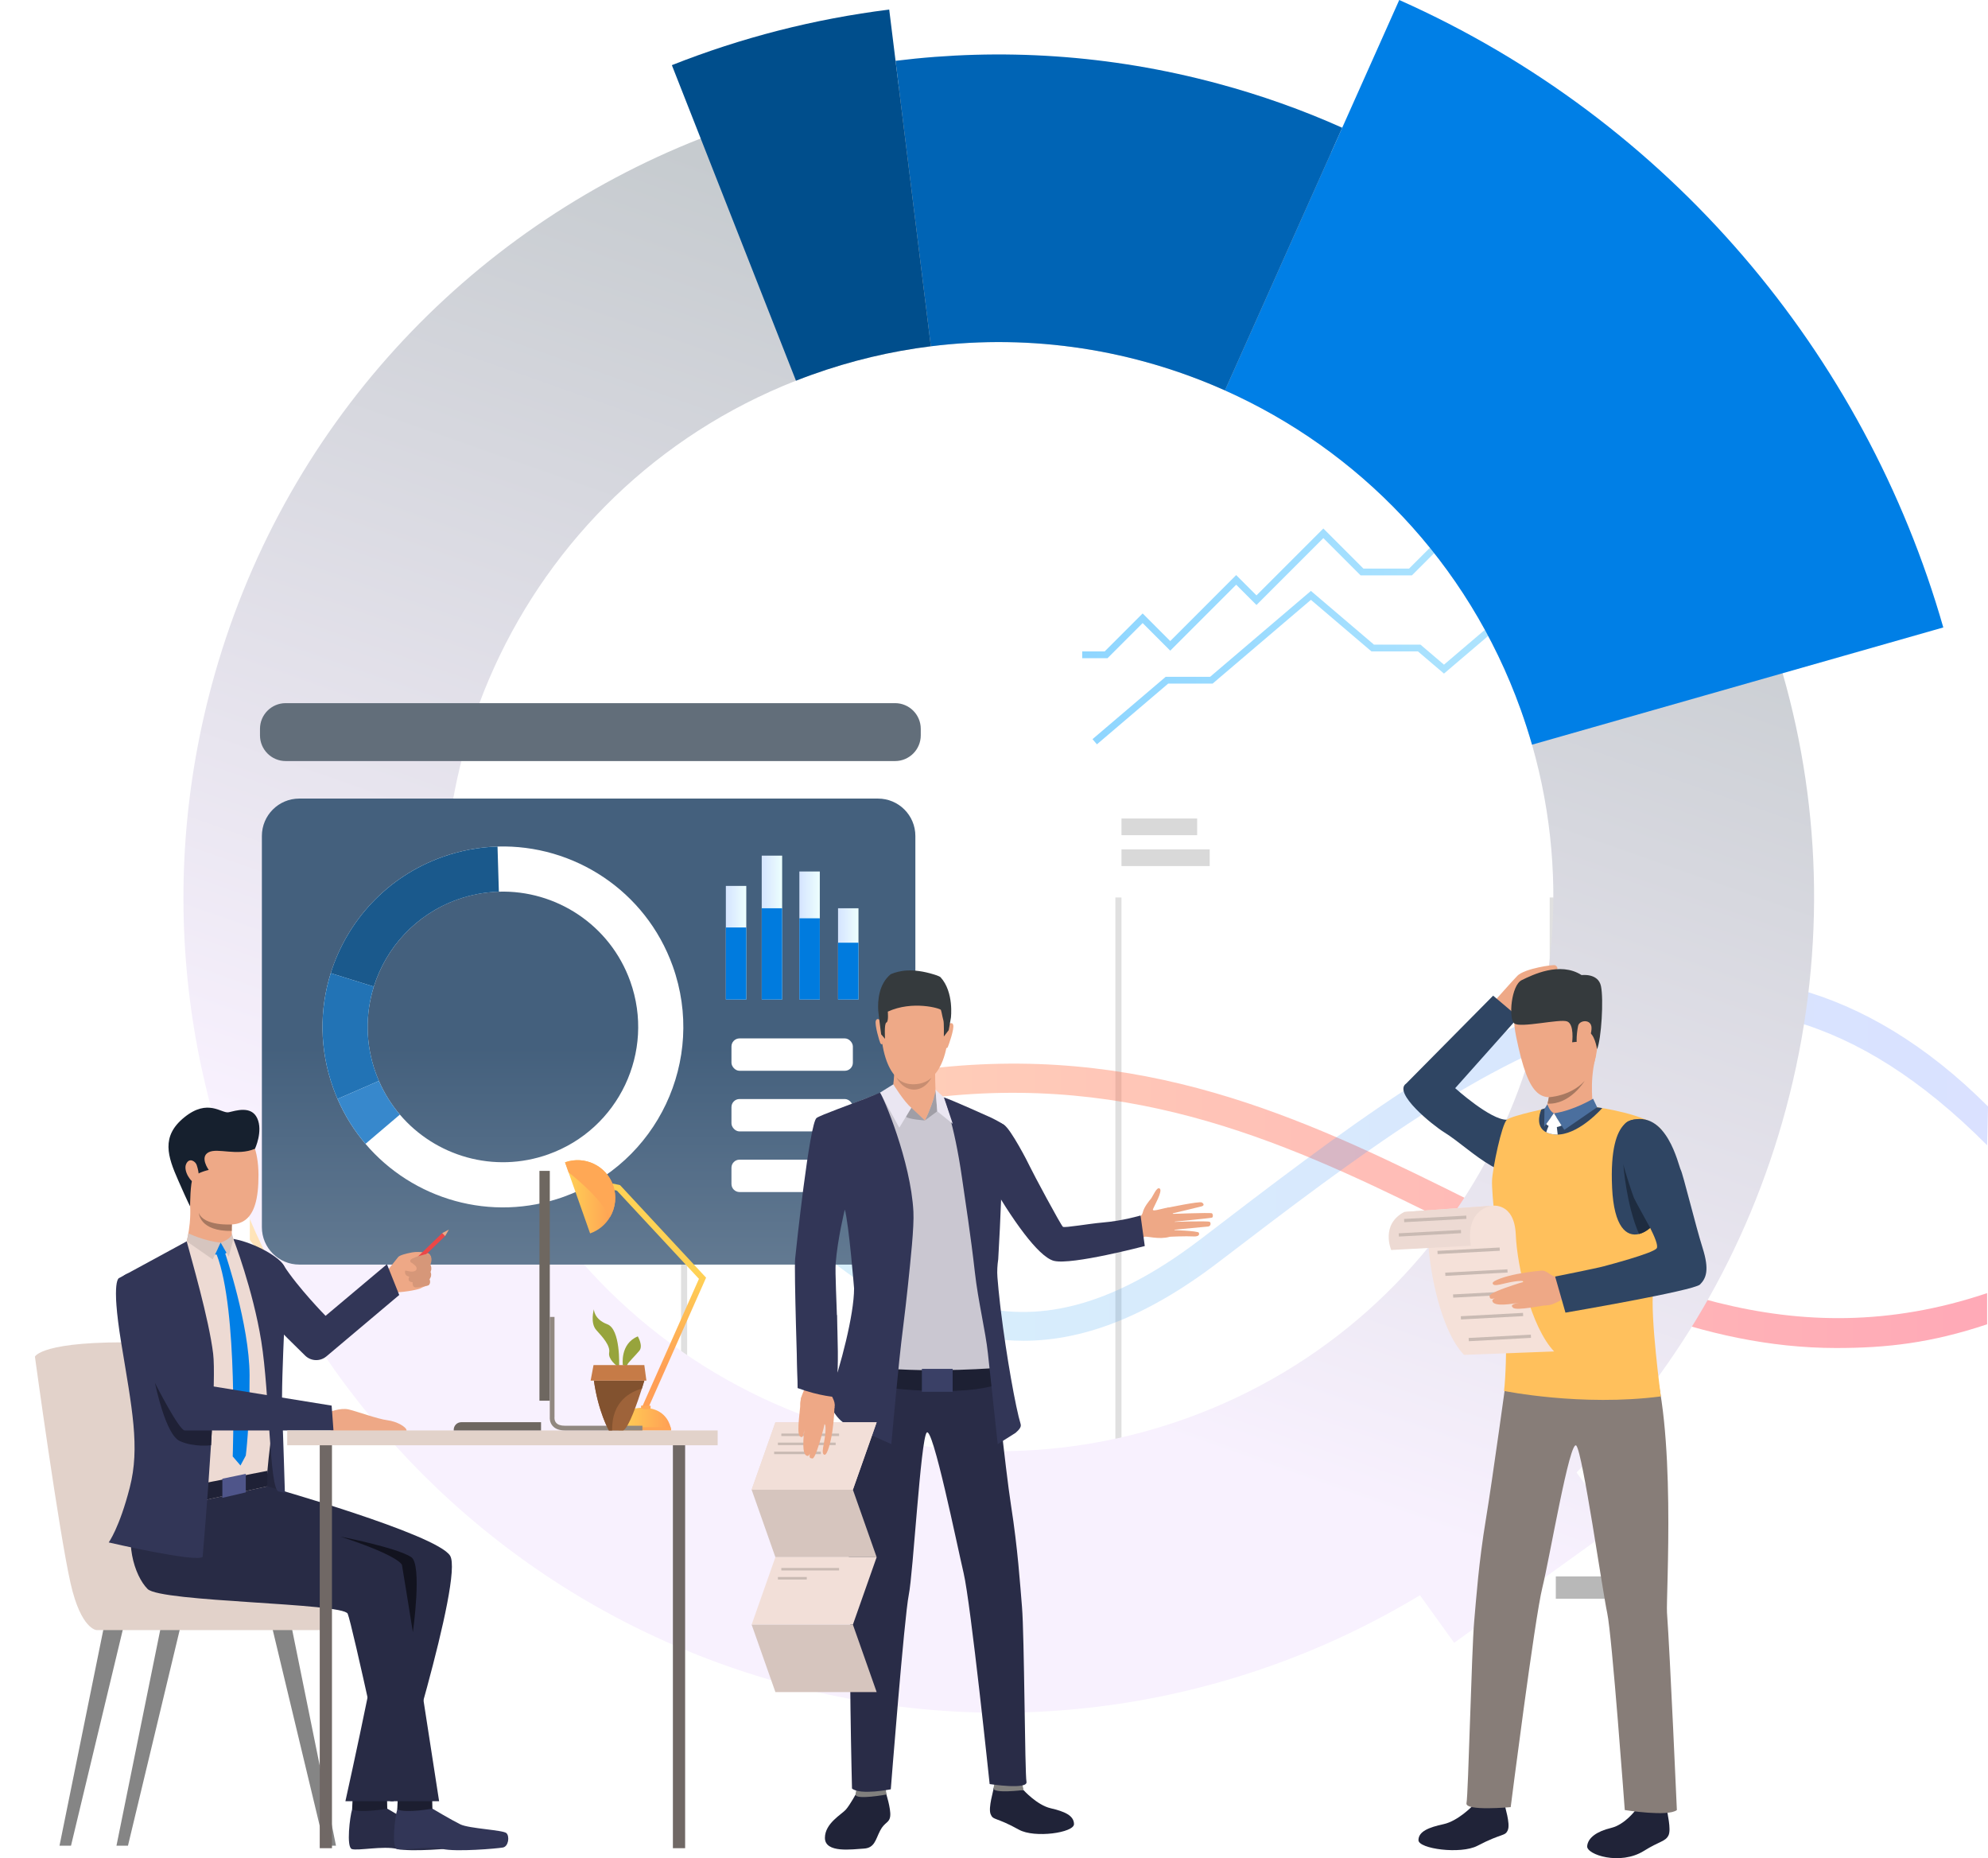 <?xml version="1.0" encoding="UTF-8"?>
<svg xmlns="http://www.w3.org/2000/svg" xmlns:xlink="http://www.w3.org/1999/xlink" viewBox="0 0 1801.23 1683.23">
  <defs>
    <style>
      .cls-1 {
        fill: url(#linear-gradient-2);
      }

      .cls-2 {
        fill: #2273b5;
      }

      .cls-3 {
        fill: #f2dfd8;
      }

      .cls-4 {
        fill: #ffa555;
      }

      .cls-5 {
        fill: #fff;
      }

      .cls-6 {
        fill: #eea886;
      }

      .cls-7 {
        fill: url(#linear-gradient-17);
      }

      .cls-8 {
        fill: #1a598c;
      }

      .cls-9 {
        fill: #282b45;
      }

      .cls-10 {
        fill: #24263d;
      }

      .cls-11 {
        fill: #1d2033;
      }

      .cls-12 {
        filter: url(#luminosity-noclip-7);
      }

      .cls-13 {
        fill: url(#linear-gradient-10);
      }

      .cls-13, .cls-14, .cls-15, .cls-16 {
        mix-blend-mode: multiply;
      }

      .cls-17 {
        fill: #16202e;
      }

      .cls-18 {
        fill: #706865;
      }

      .cls-19 {
        fill: url(#linear-gradient-15);
      }

      .cls-20 {
        fill: #004e8c;
      }

      .cls-21 {
        filter: url(#luminosity-noclip-5);
      }

      .cls-22 {
        fill: url(#linear-gradient-18);
      }

      .cls-23 {
        mask: url(#mask-2);
      }

      .cls-24 {
        fill: url(#linear-gradient-20);
      }

      .cls-25 {
        fill: #323657;
      }

      .cls-26 {
        isolation: isolate;
      }

      .cls-27 {
        fill: #6e6760;
      }

      .cls-28 {
        fill: #9e633a;
      }

      .cls-29 {
        mask: url(#mask-3);
      }

      .cls-30 {
        fill: #e0e0e0;
      }

      .cls-31 {
        fill: #3a4066;
      }

      .cls-32 {
        fill: url(#linear-gradient-11);
      }

      .cls-33 {
        fill: #82522f;
      }

      .cls-14 {
        fill: url(#linear-gradient-6);
      }

      .cls-34 {
        fill: #a09ea6;
      }

      .cls-35 {
        opacity: .22;
      }

      .cls-36 {
        fill: #4f558a;
      }

      .cls-37 {
        fill: #007fe6;
      }

      .cls-38 {
        fill: #d6c5bf;
      }

      .cls-39 {
        fill: #eddad3;
      }

      .cls-40, .cls-41 {
        mix-blend-mode: hard-light;
      }

      .cls-42 {
        mask: url(#mask-5);
      }

      .cls-43 {
        fill: #3788cc;
      }

      .cls-44 {
        fill: #1f2136;
      }

      .cls-45 {
        fill: #cac7d1;
      }

      .cls-46 {
        fill: url(#linear-gradient-16);
      }

      .cls-47 {
        fill: #007bde;
      }

      .cls-48 {
        fill: #b8b8b8;
      }

      .cls-49 {
        fill: #c78d71;
      }

      .cls-15 {
        fill: url(#linear-gradient-8);
      }

      .cls-50 {
        fill: #877d78;
      }

      .cls-51 {
        fill: url(#linear-gradient-21);
      }

      .cls-52 {
        fill: #c9bab3;
      }

      .cls-53 {
        fill: #eae6f2;
      }

      .cls-54 {
        fill: #eb4747;
      }

      .cls-41 {
        fill: url(#linear-gradient-14);
      }

      .cls-55 {
        mask: url(#mask-4);
      }

      .cls-56 {
        fill: url(#linear-gradient-5);
      }

      .cls-57 {
        fill: #c67b47;
      }

      .cls-58 {
        fill: #858585;
      }

      .cls-59 {
        fill: #ffc05c;
      }

      .cls-60 {
        fill: #d6c5be;
      }

      .cls-61 {
        opacity: .43;
      }

      .cls-62 {
        mask: url(#mask-6);
      }

      .cls-63 {
        fill: url(#linear-gradient-7);
      }

      .cls-16 {
        fill: url(#linear-gradient-12);
      }

      .cls-64 {
        fill: #202338;
      }

      .cls-65 {
        fill: #a77860;
      }

      .cls-66 {
        fill: #97a43c;
      }

      .cls-67 {
        fill: #292c47;
      }

      .cls-68 {
        fill: #353a3d;
      }

      .cls-69 {
        fill: #eea987;
      }

      .cls-70 {
        fill: #12131f;
      }

      .cls-71 {
        fill: #ffa855;
      }

      .cls-72 {
        fill: url(#linear-gradient-9);
      }

      .cls-73 {
        fill: #2f6b8c;
      }

      .cls-74 {
        fill: url(#linear-gradient-22);
      }

      .cls-75 {
        filter: url(#luminosity-noclip);
      }

      .cls-76 {
        fill: #918880;
      }

      .cls-77 {
        mask: url(#mask-1);
      }

      .cls-78 {
        mask: url(#mask);
      }

      .cls-79 {
        fill: url(#linear-gradient-3);
      }

      .cls-80 {
        fill: url(#linear-gradient);
      }

      .cls-81 {
        fill: #4b6f9e;
      }

      .cls-82 {
        mask: url(#mask-7);
      }

      .cls-83 {
        fill: #e2d2ca;
      }

      .cls-84 {
        fill: #d9d9d9;
      }

      .cls-85 {
        fill: #81807e;
      }

      .cls-86 {
        fill: #1e2c40;
      }

      .cls-87 {
        fill: #f5e1d9;
      }

      .cls-88 {
        fill: url(#linear-gradient-19);
      }

      .cls-89 {
        fill: url(#linear-gradient-4);
      }

      .cls-90 {
        fill: #1c1e30;
      }

      .cls-91 {
        fill: #0064b5;
      }

      .cls-92 {
        fill: #d69779;
      }

      .cls-93 {
        filter: url(#luminosity-noclip-3);
      }

      .cls-94 {
        fill: #2f4563;
      }

      .cls-95 {
        fill: url(#linear-gradient-13);
      }
    </style>
    <linearGradient id="linear-gradient" x1="226.31" y1="1092.31" x2="1800.4" y2="1092.31" gradientUnits="userSpaceOnUse">
      <stop offset="0" stop-color="#ffc05c"/>
      <stop offset="1" stop-color="#ff3857"/>
    </linearGradient>
    <linearGradient id="linear-gradient-2" x1="226.31" y1="1049.71" x2="1801.23" y2="1049.71" gradientUnits="userSpaceOnUse">
      <stop offset="0" stop-color="#40d5e6"/>
      <stop offset="1" stop-color="#57f"/>
    </linearGradient>
    <linearGradient id="linear-gradient-3" x1="989.87" y1="550.68" x2="1551.27" y2="550.68" gradientUnits="userSpaceOnUse">
      <stop offset="0" stop-color="#8fd6ff"/>
      <stop offset="1" stop-color="#bfebfe"/>
    </linearGradient>
    <linearGradient id="linear-gradient-4" x1="980.53" y1="478.6" x2="1540.11" y2="478.6" xlink:href="#linear-gradient-3"/>
    <linearGradient id="linear-gradient-5" x1="1084.57" y1="300.9" x2="768.16" y2="1202.38" gradientUnits="userSpaceOnUse">
      <stop offset="0" stop-color="#c6cbcf"/>
      <stop offset="1" stop-color="#f8f1fe"/>
    </linearGradient>
    <filter id="luminosity-noclip" x="35.75" y="804.08" width="99.79" height="48.5" color-interpolation-filters="sRGB" filterUnits="userSpaceOnUse">
      <feFlood flood-color="#fff" result="bg"/>
      <feBlend in="SourceGraphic" in2="bg"/>
    </filter>
    <filter id="luminosity-noclip-2" x="35.75" y="-8974.71" width="99.79" height="32766" color-interpolation-filters="sRGB" filterUnits="userSpaceOnUse">
      <feFlood flood-color="#fff" result="bg"/>
      <feBlend in="SourceGraphic" in2="bg"/>
    </filter>
    <mask id="mask-1" x="35.75" y="-8974.71" width="99.79" height="32766" maskUnits="userSpaceOnUse"/>
    <linearGradient id="linear-gradient-6" x1="80.73" y1="591.03" x2="89.14" y2="997.23" gradientUnits="userSpaceOnUse">
      <stop offset="0" stop-color="#fff"/>
      <stop offset="1" stop-color="#000"/>
    </linearGradient>
    <mask id="mask" x="35.75" y="804.08" width="99.79" height="48.5" maskUnits="userSpaceOnUse">
      <g class="cls-75">
        <g class="cls-77">
          <polygon class="cls-14" points="59.13 852.59 135.54 852.59 112.15 804.08 35.75 804.08 59.13 852.59"/>
        </g>
      </g>
    </mask>
    <linearGradient id="linear-gradient-7" x1="80.73" y1="591.03" x2="89.14" y2="997.23" gradientUnits="userSpaceOnUse">
      <stop offset="0" stop-color="#40d5e6"/>
      <stop offset="1" stop-color="#57f"/>
    </linearGradient>
    <filter id="luminosity-noclip-3" x="0" y="804.08" width="41.59" height="48.5" color-interpolation-filters="sRGB" filterUnits="userSpaceOnUse">
      <feFlood flood-color="#fff" result="bg"/>
      <feBlend in="SourceGraphic" in2="bg"/>
    </filter>
    <filter id="luminosity-noclip-4" x="0" y="-8974.71" width="41.59" height="32766" color-interpolation-filters="sRGB" filterUnits="userSpaceOnUse">
      <feFlood flood-color="#fff" result="bg"/>
      <feBlend in="SourceGraphic" in2="bg"/>
    </filter>
    <mask id="mask-3" x="0" y="-8974.71" width="41.59" height="32766" maskUnits="userSpaceOnUse"/>
    <linearGradient id="linear-gradient-8" x1="15.91" y1="592.37" x2="24.32" y2="998.57" gradientUnits="userSpaceOnUse">
      <stop offset="0" stop-color="#fff"/>
      <stop offset="1" stop-color="#000"/>
    </linearGradient>
    <mask id="mask-2" x="0" y="804.08" width="41.59" height="48.5" maskUnits="userSpaceOnUse">
      <g class="cls-93">
        <g class="cls-29">
          <polygon class="cls-15" points="23.38 852.59 41.59 852.59 18.21 804.08 0 804.08 23.38 852.59"/>
        </g>
      </g>
    </mask>
    <linearGradient id="linear-gradient-9" x1="15.91" y1="592.37" x2="24.32" y2="998.57" xlink:href="#linear-gradient-7"/>
    <filter id="luminosity-noclip-5" x="818.38" y="407.83" width="84.72" height="32.68" color-interpolation-filters="sRGB" filterUnits="userSpaceOnUse">
      <feFlood flood-color="#fff" result="bg"/>
      <feBlend in="SourceGraphic" in2="bg"/>
    </filter>
    <filter id="luminosity-noclip-6" x="818.38" y="-8974.71" width="84.72" height="32766" color-interpolation-filters="sRGB" filterUnits="userSpaceOnUse">
      <feFlood flood-color="#fff" result="bg"/>
      <feBlend in="SourceGraphic" in2="bg"/>
    </filter>
    <mask id="mask-5" x="818.38" y="-8974.71" width="84.72" height="32766" maskUnits="userSpaceOnUse"/>
    <linearGradient id="linear-gradient-10" x1="907.39" y1="249.69" x2="809.92" y2="614.27" gradientTransform="translate(1721.49 848.34) rotate(-180)" gradientUnits="userSpaceOnUse">
      <stop offset="0" stop-color="#fff"/>
      <stop offset="1" stop-color="#000"/>
    </linearGradient>
    <mask id="mask-4" x="818.38" y="407.83" width="84.72" height="32.68" maskUnits="userSpaceOnUse">
      <g class="cls-21">
        <g class="cls-42">
          <rect class="cls-13" x="818.38" y="407.83" width="84.72" height="32.68" transform="translate(1721.49 848.34) rotate(180)"/>
        </g>
      </g>
    </mask>
    <linearGradient id="linear-gradient-11" x1="907.39" y1="249.69" x2="809.92" y2="614.27" gradientTransform="translate(1721.49 848.34) rotate(-180)" xlink:href="#linear-gradient-7"/>
    <filter id="luminosity-noclip-7" x="818.38" y="392.58" width="84.72" height="6.15" color-interpolation-filters="sRGB" filterUnits="userSpaceOnUse">
      <feFlood flood-color="#fff" result="bg"/>
      <feBlend in="SourceGraphic" in2="bg"/>
    </filter>
    <filter id="luminosity-noclip-8" x="818.38" y="-8974.71" width="84.72" height="32766" color-interpolation-filters="sRGB" filterUnits="userSpaceOnUse">
      <feFlood flood-color="#fff" result="bg"/>
      <feBlend in="SourceGraphic" in2="bg"/>
    </filter>
    <mask id="mask-7" x="818.38" y="-8974.71" width="84.72" height="32766" maskUnits="userSpaceOnUse"/>
    <linearGradient id="linear-gradient-12" x1="893.1" y1="274.62" x2="817.61" y2="556.99" gradientTransform="translate(1721.49 791.32) rotate(-180)" gradientUnits="userSpaceOnUse">
      <stop offset="0" stop-color="#fff"/>
      <stop offset="1" stop-color="#000"/>
    </linearGradient>
    <mask id="mask-6" x="818.38" y="392.58" width="84.72" height="6.15" maskUnits="userSpaceOnUse">
      <g class="cls-12">
        <g class="cls-82">
          <rect class="cls-16" x="818.38" y="392.58" width="84.72" height="6.15" transform="translate(1721.49 791.32) rotate(180)"/>
        </g>
      </g>
    </mask>
    <linearGradient id="linear-gradient-13" x1="893.1" y1="274.62" x2="817.61" y2="556.99" gradientTransform="translate(1721.49 791.32) rotate(-180)" xlink:href="#linear-gradient-7"/>
    <linearGradient id="linear-gradient-14" x1="534.91" y1="756.53" x2="534.91" y2="1288.88" gradientUnits="userSpaceOnUse">
      <stop offset="0" stop-color="#626e7a"/>
      <stop offset="1" stop-color="#f5f5f5"/>
    </linearGradient>
    <linearGradient id="linear-gradient-15" x1="533.33" y1="949.57" x2="533.33" y2="2089.29" gradientUnits="userSpaceOnUse">
      <stop offset="0" stop-color="#44607d"/>
      <stop offset="1" stop-color="#f5f5f5"/>
    </linearGradient>
    <linearGradient id="linear-gradient-16" x1="657.66" y1="853.96" x2="676.17" y2="853.96" gradientUnits="userSpaceOnUse">
      <stop offset="0" stop-color="#d5e4ff"/>
      <stop offset="1" stop-color="#edfffe"/>
    </linearGradient>
    <linearGradient id="linear-gradient-17" x1="690.16" y1="840.24" x2="708.67" y2="840.24" xlink:href="#linear-gradient-16"/>
    <linearGradient id="linear-gradient-18" x1="724.27" y1="847.42" x2="742.78" y2="847.42" xlink:href="#linear-gradient-16"/>
    <linearGradient id="linear-gradient-19" x1="759.31" y1="864.08" x2="777.82" y2="864.08" xlink:href="#linear-gradient-16"/>
    <linearGradient id="linear-gradient-20" x1="593.79" y1="1242.23" x2="593.79" y2="1152.57" gradientUnits="userSpaceOnUse">
      <stop offset="0" stop-color="#ff9f55"/>
      <stop offset="1" stop-color="#ffd255"/>
    </linearGradient>
    <linearGradient id="linear-gradient-21" x1="-10049.23" y1="1285.49" x2="-10001.52" y2="1285.49" gradientTransform="translate(-9441.12) rotate(-180) scale(1 -1)" xlink:href="#linear-gradient-20"/>
    <linearGradient id="linear-gradient-22" x1="-9998.58" y1="1084.11" x2="-9953.06" y2="1084.11" gradientTransform="translate(-9441.12) rotate(-180) scale(1 -1)" xlink:href="#linear-gradient-20"/>
  </defs>
  <g class="cls-26">
    <g id="_Слой_1" data-name="Слой 1">
      <g>
        <g>
          <rect class="cls-30" x="617.06" y="812.97" width="5.53" height="580.66"/>
          <rect class="cls-30" x="1010.59" y="812.97" width="5.53" height="580.66"/>
          <rect class="cls-30" x="1404.11" y="812.97" width="5.54" height="580.66"/>
          <rect class="cls-84" x="226.31" y="741.42" width="94.26" height="15.14"/>
          <rect class="cls-84" x="226.31" y="769.39" width="133.7" height="15.14"/>
          <rect class="cls-84" x="615.59" y="741.42" width="110.66" height="15.14"/>
          <rect class="cls-84" x="615.59" y="769.39" width="70.76" height="15.14"/>
          <rect class="cls-84" x="1016.12" y="741.42" width="68.57" height="15.14"/>
          <rect class="cls-84" x="1016.12" y="769.39" width="79.93" height="15.14"/>
          <rect class="cls-84" x="1409.64" y="741.42" width="99.89" height="15.14"/>
          <rect class="cls-84" x="1409.64" y="769.39" width="79.93" height="15.14"/>
          <rect class="cls-48" x="619.83" y="1428.03" width="62.61" height="20.18"/>
          <rect class="cls-48" x="1016.12" y="1428.03" width="62.61" height="20.18"/>
          <rect class="cls-48" x="1409.64" y="1428.03" width="62.61" height="20.18"/>
          <g class="cls-61">
            <path class="cls-80" d="m1664.03,1221.1c-122.74,0-229.44-53.06-340.67-108.38-137.33-68.29-279.32-138.9-468.51-119.56-120.81,12.35-196.64,61.55-263.54,104.95-60.58,39.3-117.85,73.87-195.41,76.82-125.36,4.77-168.84-48.7-169.57-51.96v-34.31h0c.16.59,27.53,60.6,169.44,59.89,69.89-.35,121.47-33.82,181.19-72.57,69.41-45.03,148.07-96.07,275.22-109.07,196.78-20.11,342.25,52.23,482.94,122.19,147.21,73.2,287.68,141.85,465.3,82.29v28.21c-50.63,16.98-91.12,21.49-136.37,21.49Z"/>
          </g>
          <g class="cls-35">
            <path class="cls-1" d="m927.27,1214.53c-90.6,0-162.46-60.93-232.81-120.57-53.34-45.22-108.68-91.46-172.56-114.27-194.96-69.61-294.7,57.5-295.59,58.62v-38.66c1.05-1.32,18.85-24.43,70.32-46.48,46.86-20.08,125.49-36.1,233.94,1.62,68.71,23.9,125.77,72.28,180.96,119.06,111.94,94.91,208.62,176.87,376.52,48.49,127.16-97.24,247.04-189.9,364.99-223.76,115.36-33.11,235.63-8.87,348.21,103.71l-.83,35.11c-239.14-240.19-442.76-88.02-696.34,105.89-67.17,51.36-125.04,71.25-176.79,71.25Z"/>
          </g>
        </g>
        <polygon class="cls-79" points="993.86 674.25 989.87 669.56 1056.16 613.09 1096.42 613.09 1187.76 535.27 1244.89 583.94 1287.02 583.94 1308.32 602.08 1374.47 545.72 1408.05 545.72 1547.27 427.11 1551.27 431.8 1410.32 551.88 1376.74 551.88 1308.32 610.17 1284.75 590.1 1242.62 590.1 1187.76 543.36 1098.68 619.25 1058.42 619.25 993.86 674.25"/>
        <polygon class="cls-89" points="1003.44 596.25 980.53 596.25 980.53 590.09 1000.89 590.09 1035.29 555.68 1060.3 580.7 1120.05 520.94 1138.43 539.32 1199.02 478.74 1235.32 515.04 1276.71 515.04 1340.6 451.16 1395.7 451.16 1436.43 410.43 1486.29 410.43 1535.76 360.96 1540.11 365.31 1488.84 416.59 1438.98 416.59 1398.25 457.32 1343.15 457.32 1279.26 521.21 1232.77 521.21 1199.02 487.45 1138.43 548.04 1120.05 529.66 1060.3 589.41 1035.29 564.4 1003.44 596.25"/>
        <path class="cls-56" d="m1615.26,610.25c-.04-.13-.07-.26-.11-.39-58.92-205.48-205.97-381.12-409.14-471.49h-.02c-34.81-15.63-71.33-28.58-109.24-38.79-94.86-25.53-190.44-31.31-282.31-19.94-.07.02-.17.02-.24.04l-.13-.04c-61.82,7.74-121.99,23.18-179.2,45.8-.11.04-.22.09-.34.13-210.12,82.64-379.6,260.5-442.76,495.23-106.02,393.96,127.33,799.15,521.16,905.14,202.24,54.42,407.43,19.38,573.6-80.88l31.02,43.08,146.19-105.28-35.29-49.01c88.06-88.31,154.91-200.14,189.65-329.23,36.13-134.25,32.86-269.84-2.84-394.37Zm-540.75,674.75c-261.11,93.57-548.66-42.23-642.23-303.34-91.84-256.25,37.25-537.98,288.91-636.81,4.77-1.87,9.57-3.68,14.43-5.42,35.63-12.77,71.74-21.27,107.78-25.76,92.42-11.51,184.36,3.29,266.46,39.96,120.6,53.87,219.91,154.96,267.99,289.13,3.78,10.56,7.2,21.16,10.24,31.79,72.13,252.25-63.03,520.64-313.58,610.43Z"/>
        <path class="cls-37" d="m1760.72,568.38l-145.58,41.48-227.05,64.71c-3.05-10.64-6.47-21.23-10.24-31.8-48.08-134.17-147.39-235.26-267.99-289.13l96.13-215.28h.02l10.11-22.66L1267.79,0c244.87,108.92,422.05,320.69,492.94,568.38Z"/>
        <path class="cls-91" d="m1216.12,115.71l-10.11,22.66-96.15,215.28c-82.1-36.67-174.04-51.48-266.46-39.96l-28.95-234.05-3.03-24.54c94.98-11.79,193.78-5.81,291.86,20.58,39.14,10.52,76.9,23.91,112.85,40.04Z"/>
        <path class="cls-20" d="m843.4,313.68c-36.04,4.49-72.15,12.99-107.78,25.76-4.86,1.74-9.66,3.55-14.43,5.42l-86.32-219.43-26.13-66.41c62.83-24.88,128.9-41.85,196.79-50.34l.15.04,5.74,46.38,3.03,24.54,28.95,234.05Z"/>
        <g>
          <rect class="cls-5" x="1634.85" y="1277.82" width="79.47" height="5.57" transform="translate(3349.17 2561.21) rotate(180)"/>
          <rect class="cls-5" x="1634.85" y="1288.32" width="79.47" height="23.42" transform="translate(3349.17 2600.06) rotate(180)"/>
          <rect class="cls-5" x="1597.52" y="1319.61" width="46.88" height="3.5" transform="translate(3241.93 2642.72) rotate(180)"/>
          <rect class="cls-5" x="1597.52" y="1324.64" width="46.88" height="9.48" transform="translate(3241.93 2658.76) rotate(180)"/>
          <rect class="cls-5" x="1727.37" y="1247.8" width="3.5" height="65.62" transform="translate(3458.23 2561.21) rotate(180)"/>
        </g>
        <g class="cls-78">
          <polygon class="cls-63" points="59.13 852.59 135.54 852.59 112.15 804.08 35.75 804.08 59.13 852.59"/>
        </g>
        <g class="cls-23">
          <polygon class="cls-72" points="23.38 852.59 41.59 852.59 18.21 804.08 0 804.08 23.38 852.59"/>
        </g>
        <g class="cls-55">
          <rect class="cls-32" x="818.38" y="407.83" width="84.72" height="32.68" transform="translate(1721.49 848.34) rotate(180)"/>
        </g>
        <g class="cls-62">
          <rect class="cls-95" x="818.38" y="392.58" width="84.72" height="6.15" transform="translate(1721.49 791.32) rotate(180)"/>
        </g>
        <path class="cls-41" d="m258.85,636.94h552.12c12.85,0,23.29,10.44,23.29,23.29v5.89c0,12.85-10.44,23.29-23.29,23.29H258.85c-12.86,0-23.29-10.44-23.29-23.29v-5.89c0-12.86,10.44-23.29,23.29-23.29Z"/>
        <g>
          <g>
            <path class="cls-69" d="m1362.22,917.64s-8.67,1.16-8.61-2.51c.07-3.67.66-8.46.66-8.46l7.95,10.98Z"/>
            <path class="cls-69" d="m1410.99,877.82l-28.48,22.04c3.63-.69,9.71-1.56,9.85.34.2,2.71-10.83,5.98-14.32,8.44-3.2,2.26-6.56,6.29-7.46,6.47l-6.23,5.34-10.07-13.79s16.63-18.81,20.63-22.83c6.51-6.53,32.86-10.35,34.31-9.41,2.6,1.71,1.77,3.39,1.77,3.39Z"/>
          </g>
          <path class="cls-94" d="m1375.83,921.38l-22.98-19.46-78.79,79.61c-12.34,8.48,24.05,37.71,34.33,44.08,26.41,16.38,57.56,54.27,89.88,31.16,35.04-25.06-15.97-42.88-32.97-42.45-14.73.38-46.83-28.6-46.83-28.6l57.36-64.35Z"/>
          <path class="cls-64" d="m1334.25,1635.81s-13.09,13.75-26.38,16.62c-13.29,2.88-22.58,6.55-22.68,14.44-.1,7.89,38.24,13.09,53.45,5.13,22.7-11.87,25-8.29,27.52-14.22,2.52-5.93-3.02-21.8-2.86-23.68.2-2.33-29.05,1.71-29.05,1.71Z"/>
          <path class="cls-73" d="m1335.72,1629.23s-1.73,6.44-1.47,6.58c.26.14,29.95,3.46,29.05-1.71-.73-4.19-1.77-8.75-1.77-8.75l-25.81,3.87Z"/>
          <path class="cls-64" d="m1482.12,1639.39s-9.63,13.39-22.51,16.48c-12.7,3.04-20.93,8.84-21.55,16.51-.62,7.67,29.94,17.7,51.42,4.24,14.11-8.85,19.37-8.34,22.22-13.97,2.84-5.62-1.49-21.38-1.2-23.2.35-2.26-28.37-.05-28.37-.05Z"/>
          <path class="cls-73" d="m1482.51,1632.77s-.63,6.47-.39,6.62c.24.15,28.54,5.15,28.37.05-.13-4.05-1.79-9.09-1.79-9.09l-26.18,2.42Z"/>
          <path class="cls-50" d="m1365.67,1242.5s-13.75,99.87-19.36,133.63c-6.57,39.47-8.79,72.09-10.62,92.52-2.3,25.7-5.36,157.21-6.97,164.72-1.61,7.51,40.05,3.61,40.05,3.61,0,0,21.82-171.45,28.68-198.81,6.39-25.48,24.98-135.56,30.81-128.6,5.83,6.96,23.67,131.65,27.99,151.75,4.32,20.1,15.88,178.31,15.88,178.31,0,0,39.29,6.3,47.21,0,0,0-6.2-141.08-8.95-178.76-1.05-14.36,9.08-171.91-15.2-235.45-12.83-33.58-129.51,17.08-129.51,17.08Z"/>
          <path class="cls-59" d="m1406.01,1002.98s-36.38,7.52-40.7,11.35c-4.69,4.07-12.95,43.92-13.44,55.02-.49,11.1,4.39,57.47,9.07,74.73,4.69,17.27,4.75,91.96,1.79,115.89,0,0,70.07,14.34,142.1,4.96,0,0-9.82-72.66-6.94-96.32,3.69-30.31,12.58-100.14,12.58-100.14,0,0,.06-39.31-5.51-45.6-11.95-13.48-57.88-19.89-57.88-19.89h-41.07Z"/>
          <path class="cls-94" d="m1460.64,1075.88c1.7,35.99,13.16,44.73,24.44,41.93,3.54-.87,7.01-2.88,10.07-5.54,4.8-4.18,8.56-9.94,9.9-15.42,4.93-20.04,4.97-75.31-20.31-82.42,0,0-27.42-8.87-24.09,61.45Z"/>
          <path class="cls-87" d="m1351.83,1092.22s20.3-3.37,21.54,26.07,13.98,84.12,34.75,105.92l-81.68,3.1c-20.76-21.79-30.96-73.98-32.51-103.4-1.42-27.06-21.54-26.07-21.54-26.07l79.45-5.61Z"/>
          <path class="cls-94" d="m1399.48,1024.81c.46.31.96.6,1.5.87,1.85.94,4.19,1.62,7.14,1.94,1.08.12,2.16.16,3.24.14.66-.02,1.33-.06,1.99-.12,19.25-1.88,38.38-23.91,38.38-23.91-38.67-5.86-55.24,1.34-55.24,1.34,0,0-6.19,13.55,3,19.74Z"/>
          <path class="cls-6" d="m1407.75,891.54s-45.75-9.18-33.99,47.84c11.76,57.02,22.81,61.26,49.98,48.76,27.17-12.51,23.84-49.14,24.79-67.16.95-18.03-26.25-29.15-40.78-29.43Z"/>
          <path class="cls-6" d="m1400.28,1010.86s9,5.95,43.15-9.09c0,0-3.41-20.28,1.86-42.53,5.07-21.42-41.95,26.41-41.95,26.41.55.39.65,2.58.34,5.62-.09.83-.2,1.71-.34,2.63-.24,1.57-.57,3.26-.99,5-.11.47-.23.94-.35,1.41-1.92,7.31-1.72,4.17-1.72,10.55Z"/>
          <path class="cls-68" d="m1447.02,950.41s-2.3-15.37-8.9-15.77c-6.6-.41-8.49,8.98-8.49,8.98l-5.18.53s2.14-16.28-4.51-18.88c-6.65-2.61-42.55,6.26-47.94,1.75-5.39-4.52-2.73-34.54,6.72-39.15,9.45-4.62,34.66-17.2,54.3-4.58,0,0,15.03-2.08,17.55,10.03,2.52,12.11.33,47.95-3.55,57.09Z"/>
          <path class="cls-6" d="m1429.86,929.27c1.11-5.36,11.99-6.43,12.15,1.77.16,8.2-6.8,21.96-10.75,20.21-3.94-1.75-2.94-14.59-1.41-21.98Z"/>
          <path class="cls-81" d="m1443.42,995.3s-17.85,10.77-35.51,13.19l9.4,14.99,29.77-20.5-3.65-7.69Z"/>
          <path class="cls-81" d="m1402,1000.31s1.88,6.17,5.91,8.18l-8.83,12.3.32-16.32,2.59-4.17Z"/>
          <path class="cls-5" d="m1407.91,1008.49l-6.99,9.74s4.42,5.59,13.95,1.35l-6.96-11.1Z"/>
          <path class="cls-5" d="m1400.98,1025.67c1.85.94,4.19,1.62,7.14,1.94,1.08.12,2.16.16,3.24.14l-1.05-9.08h-6.46s-1.66,2.66-2.87,7Z"/>
          <path class="cls-65" d="m1402.15,999.73c20.24,1.07,33.2-19.93,33.59-20.54-12.71,13.89-32.4,14.72-32.4,14.72-.24,1.57-.78,4.09-1.19,5.82Z"/>
          <path class="cls-39" d="m1351.83,1092.22s-24.31,2.26-19.17,36.18l-72.16,3.91s-9.96-23.11,11.88-34.48l79.45-5.61Z"/>
          <rect class="cls-52" x="1267.35" y="1115.68" width="56.43" height="2.94" transform="translate(2649.29 2163.07) rotate(176.92)"/>
          <rect class="cls-52" x="1272.19" y="1102.64" width="56.43" height="2.94" transform="translate(2658.25 2136.78) rotate(176.92)"/>
          <g>
            <rect class="cls-52" x="1302.42" y="1131.59" width="56.43" height="2.94" transform="translate(-58.94 73.11) rotate(-3.08)"/>
            <rect class="cls-52" x="1309.49" y="1151.32" width="56.43" height="2.94" transform="translate(-60.01 73.54) rotate(-3.08)"/>
            <rect class="cls-52" x="1316.55" y="1171.05" width="56.43" height="2.94" transform="translate(-61.04 73.93) rotate(-3.08)"/>
            <rect class="cls-52" x="1323.61" y="1190.78" width="56.43" height="2.94" transform="translate(-62.11 74.36) rotate(-3.08)"/>
            <rect class="cls-52" x="1330.68" y="1210.51" width="56.43" height="2.94" transform="translate(-63.14 74.74) rotate(-3.08)"/>
          </g>
          <path class="cls-6" d="m1414.38,1155.63s-3.13,1.48-5.85.74c-4.69-1.28-8.69-7.79-14.82-4.44-6.13,3.34-.98,25.79,2.13,29.08,3.11,3.29,12.67,1.36,24.6-7.2,11.93-8.56-6.06-18.18-6.06-18.18Z"/>
          <path class="cls-6" d="m1395.93,1151.1s-10.36.76-21.79,3.04c-10.02,2-22.19,5.87-21.72,8.4.71,3.84,10.32-.48,20.39-1.79,9.27-1.2,7.64.61,7.64.61,0,0,.43-.54-9.42,2.76-10.59,3.54-21.82,7.79-21.47,9.87.43,2.58.7,2.86,4.75,2.21-2.25.88-2.33,1.63-2.05,2.61,1.43,5.09,17.8,2.33,24.3,1.23-4.99.87-8.56,2.05-5.67,4.6,3.31,2.91,26.28-2.04,34.67-3.02,9.16-1.06-9.67-30.53-9.67-30.53Z"/>
          <path class="cls-94" d="m1476.66,1015.14c-7.43,2.44-11.4,12.94-6.88,34.74,5,24.11,10.6,35.83,13.82,41.51,3.22,5.68,20.64,34.76,17.46,39.36-3.19,4.6-45.27,15.55-48.13,16.36-5.7,1.62-43.89,9.24-43.89,9.24l9.35,32.7s116.25-19.83,121.91-25.49c5.66-5.66,8.61-13.33,2.35-33.09-6.36-20.09-17.79-67.12-19.82-70.8-2.03-3.68-12.68-55.53-46.17-44.53Z"/>
          <path class="cls-86" d="m1470.81,1054.64s2.62,36.94,14.26,63.17c3.54-.87,7.01-2.88,10.07-5.54,0,0-13.45-24.28-14.65-27.03-1.2-2.76-8.31-24.17-9.67-30.6Z"/>
        </g>
        <g>
          <g class="cls-40">
            <path class="cls-19" d="m271.12,723.39h524.4c18.68,0,33.85,15.17,33.85,33.85v354.43c0,18.68-15.17,33.85-33.85,33.85H271.13c-18.68,0-33.85-15.17-33.85-33.85v-354.43c0-18.68,15.17-33.85,33.85-33.85Z"/>
          </g>
          <g>
            <rect class="cls-46" x="657.66" y="802.51" width="18.51" height="102.9"/>
            <rect class="cls-7" x="690.16" y="775.08" width="18.51" height="130.33"/>
            <rect class="cls-22" x="724.27" y="789.43" width="18.51" height="115.98"/>
            <rect class="cls-88" x="759.31" y="822.75" width="18.51" height="82.66"/>
            <rect class="cls-47" x="657.66" y="840.15" width="18.51" height="65.26"/>
            <rect class="cls-47" x="690.16" y="822.75" width="18.51" height="82.66"/>
            <rect class="cls-47" x="724.27" y="831.85" width="18.51" height="73.56"/>
            <rect class="cls-47" x="759.31" y="853.96" width="18.51" height="51.45"/>
          </g>
          <rect class="cls-5" x="662.74" y="940.64" width="110" height="29.33" rx="7.3" ry="7.3"/>
          <rect class="cls-5" x="662.74" y="995.56" width="110" height="29.33" rx="7.3" ry="7.3"/>
          <path class="cls-5" d="m670.04,1050.48h95.4c4.03,0,7.3,3.27,7.3,7.3v14.73c0,4.03-3.27,7.3-7.3,7.3h-95.4c-4.03,0-7.3-3.27-7.3-7.3v-14.73c0-4.03,3.27-7.3,7.3-7.3Z"/>
          <g>
            <path class="cls-5" d="m609.55,875.21c-24.47-68.42-89.85-110.44-158.77-108.37-16.68.5-33.57,3.59-50.15,9.51-50.2,17.95-86.19,57.94-100.98,105.18-10.25,32.74-10.31,68.96,2.13,103.75,1.24,3.46,2.58,6.87,4.02,10.19,6.55,15.07,15.13,28.7,25.33,40.68,42.77,50.28,113.73,71.53,179.57,47.99,84.99-30.4,129.24-123.94,98.85-208.93Zm-112.62,170.41c-49.36,17.65-102.56,1.72-134.63-35.97-7.64-8.98-14.09-19.21-18.99-30.51-1.08-2.49-2.09-5.04-3.02-7.64-9.33-26.08-9.28-53.24-1.59-77.78,11.09-35.42,38.07-65.4,75.71-78.86,12.42-4.45,25.09-6.76,37.6-7.14,51.66-1.56,100.69,29.95,119.04,81.25,22.79,63.72-10.39,133.85-74.11,156.64Z"/>
            <path class="cls-8" d="m338.7,893.73l-39.05-12.19c14.79-47.24,50.78-87.22,100.98-105.18,16.57-5.93,33.46-9.01,50.15-9.51l1.22,40.89c-12.51.38-25.17,2.69-37.6,7.14-37.64,13.46-64.62,43.43-75.71,78.86Z"/>
            <path class="cls-2" d="m343.32,979.14l-37.51,16.33c-1.44-3.32-2.79-6.73-4.02-10.19-12.44-34.79-12.38-71.01-2.13-103.75l39.05,12.19c-7.68,24.54-7.74,51.7,1.59,77.78.93,2.6,1.94,5.14,3.02,7.64Z"/>
            <path class="cls-43" d="m331.14,1036.15c-10.2-11.98-18.79-25.61-25.33-40.68l37.51-16.33c4.9,11.3,11.35,21.52,18.99,30.51l-31.16,26.5Z"/>
          </g>
        </g>
        <g>
          <path class="cls-64" d="m776.3,1623.61s-5.99,11.17-9.9,15.61c-3.91,4.44-18.9,12.36-18.98,25.54-.09,14.28,25.26,10.32,35.17,9.8,9.91-.52,10.66-8.15,14.84-16.24,4.17-8.09,8.38-6.72,9.16-13.24.78-6.52-4.04-21.46-4.04-21.46h-26.25Z"/>
          <path class="cls-85" d="m802.21,1619.3s1.16,6.1.93,6.24c-.22.15-28.1,5.12-27.94.06.12-4.02,2.57-8.71,2.57-8.71l24.43,2.4Z"/>
          <path class="cls-6" d="m1057.45,1094.12s29.24-6.15,31.42-4.88c2.19,1.27,2.32,2.92-.39,3.62-2.72.69-28.13,6.79-28.13,6.79,0,0,35.45-1.29,37.48-.67,1.19.36,1.64,3.53.21,4.04-1.43.51-36.61,3.88-36.61,3.88,0,0,33.1-1.14,34.62-.09,1.33.92,1.04,3.98-1.42,4.24-2.46.26-33.22,3.13-33.22,3.13,0,0,24.06.74,24.79,2.46.45,1.05.96,3.76-5.23,3.37-6.19-.39-20.98.28-20.98.28l-2.55-26.16Z"/>
          <path class="cls-64" d="m927.31,1621.5s12.22,13.64,24.62,16.5c12.4,2.86,21.08,6.5,21.17,14.33.09,7.83-35.69,12.98-49.88,5.09-21.18-11.78-23.33-8.22-25.68-14.11-2.35-5.89,2.82-21.63,2.67-23.5-.19-2.31,27.11,1.69,27.11,1.69Z"/>
          <path class="cls-85" d="m925.94,1614.97s1.61,6.39,1.37,6.53c-.24.13-27.95,3.44-27.11-1.69.68-4.16,1.65-8.68,1.65-8.68l24.09,3.84Z"/>
          <path class="cls-67" d="m900.75,1232.48s10.08,97.86,15.32,131.36c6.13,39.17,8.2,71.53,9.91,91.8,2.15,25.5,2.56,150.93,4.07,158.39,1.5,7.46-33.38,2.06-33.38,2.06,0,0-17.16-163.89-23.56-191.05-5.96-25.29-28.08-134.15-33.52-127.25-5.44,6.9-12.18,127.04-16.21,146.98-4.03,19.94-16.28,176.07-16.28,176.07,0,0-27.76,5.53-35.15-.72,0,0-3.36-134.55-.79-171.94.98-14.25-16.7-170.85,5.97-233.89,11.98-33.32,123.62,18.18,123.62,18.18Z"/>
          <path class="cls-45" d="m728.04,1246.37s16.99,5.16,24.1,3.86c7.12-1.31,3.52-88.61,3.8-106.78.22-14.73,8.28-53.64,8.28-53.64,0,0,0,.02.01.06.01.01.01.03.01.04,0,.02.01.04.01.07.8,2.91,11.68,43.29,12.06,62.68.4,20.13-2.62,97.14-2.62,97.14l29.99,2.92,86.19,2.11,17.98-2.12s-2.15-32.93-2.95-48.57c-.5-9.94-2.43-27.74-1.93-45.08,0,0-.31-18.28,1.5-26.14.19-34.74,2.3-69.14,2.3-69.14,1.17-15.75,1.98-30.47,2.44-44.21-3.8-2.01-8.37-4.36-12.03-6.1-11.31-5.39-27.07-12.64-37.19-17.28-5.93-2.72-11.72-4.71-11.72-4.71,0,0-40.43-3.88-43.71-3.67-1.04.06-6.09,1.82-12.72,4.35-14.34,5.44-41.97,16.51-46.37,19.68-6.46,4.62-20.1,114.42-20.71,122.11-1.11,13.85,3.27,112.42,3.27,112.42Z"/>
          <path class="cls-11" d="m905.26,1238.95s-59.16,5.04-110.98,0v17s77.81,11.24,113.57-3.24l-2.59-13.76Z"/>
          <path class="cls-25" d="m854.8,993.95s9.62,22.61,16.84,73.14c2.77,19.41,7.92,52.08,11.65,85.43h0c2.95,26.3,9.67,53.27,11.81,73.39,2.21,20.84,8.88,82.25,8.88,82.25l16.18-10.2c2.31-2.14,5.55-4.91,4.61-7.91-4.45-14.37-12.96-61.86-18-103.26,0-.03-.01-.05-.01-.09-.24-2-.47-3.97-.7-5.94-.01-.1-.02-.21-.03-.31-.95-8.28-1.74-16.21-2.3-23.48-.43-5.57-.04-11.01.72-16.33,2.25-37.16,3.38-76.33,3.38-76.33,1.19-16.04,1.87-31.02,2.32-44.99-2.62-2.01-8.41-5.1-12.46-7.03,0,0-36.13-16.38-42.89-18.34Z"/>
          <path class="cls-45" d="m851.77,1005.73s1.08,15.47-12.01,15.83c-13.09.36-23.48-12.21-23.48-12.21l21.72,5.6,13.22-11.21.54,1.98Z"/>
          <path class="cls-6" d="m1024.62,1106.61s9.53-2.66,10.81-8.36c1.08-4.85,5.81-10.49,7.26-12.23,1.94-2.33,5.46-11.64,8.17-9.28,2.71,2.36-5.11,15.6-6.24,18.69-1.12,3.09,12.08-2.33,15.13-1.39,3.06.95,9.21,23.74-.2,26.39-9.42,2.65-20.81-.89-22.39-.09-1.59.8-6.79,2.21-6.79,2.21l-5.75-15.93Z"/>
          <path class="cls-69" d="m834.1,887.22s30.02,5.06,24.92,52.06c-5.09,46.99-31.59,42.85-33.36,42.78-1.77-.07-26.65.57-27.96-56.89,0,0-.38-42.48,36.4-37.95Z"/>
          <path class="cls-69" d="m847.25,968.44s0,19.36.79,23.55c.86,4.51-24.1,17.53-40.21,2.36,0,0,3.26-21.14,2.25-28.61-1.01-7.46,37.18,2.7,37.18,2.7Z"/>
          <path class="cls-69" d="m859.14,928.33s3.33-3.48,4.5.09c1.17,3.57-4.22,18.68-4.92,20.13,0,0-.62,1.38-1.4.61-.78-.77,1.81-20.83,1.81-20.83Z"/>
          <path class="cls-69" d="m798.05,924.73s-3.18-3.62-4.5-.09c-1.31,3.52,3.49,19.34,4.08,20.32,0,0,1.03,1.62,1.85.89.81-.74-1.43-21.11-1.43-21.11Z"/>
          <path class="cls-68" d="m861.55,922c-1.03,6.43-2.01,11.21-2.01,11.21l-4.37,5.71s.26-12.62-.41-14.6c-.25-.75-.55-2.08-.86-3.52-.5-2.38-1.01-5.06-1.37-5.95-.56-1.43-25.73-8.78-48.14,1.54,0,0,.19,1.94.18,4.11,0,2.52-.28,5.34-1.44,5.76-2.15.79-1.25,14.76-1.25,14.76l-3.49-4.03s-1.01-7.3-2-15.69c0,0,0-.02,0-.06-.22-1.96-.45-3.97-.67-5.97-.5-8.44.34-23.77,11.33-32.78,7.42-3.17,19.26-5.87,39,.17,0,0,4.92,1.4,6.19,2.62,12.29,13.53,9.33,36.72,9.33,36.72Z"/>
          <path class="cls-49" d="m812.13,975.78s4.79,6.65,15.92,6.4c11.13-.25,15.96-6.05,15.96-6.05,0,0-5.27,11.02-16.01,10.9-10.75-.12-15.87-11.25-15.87-11.25Z"/>
          <path class="cls-34" d="m849.21,1006.68l-11.2,8.28s9.41-19.95,9.6-27.93l1.6,19.65Z"/>
          <polygon class="cls-53" points="847.61 987.03 855.22 994.12 863.24 1018.01 849.21 1006.68 847.61 987.03"/>
          <path class="cls-25" d="m1037.23,1128.73s-66.1,17.4-82.25,13.43c-7.47-1.84-17.31-12.15-26.66-24.27-3.08-3.99-6.1-8.18-8.98-12.33,0,0,0-.02,0-.02-11.47-16.56-20.46-32.44-20.46-32.44,0,0-33.9-39.73-6.7-57.45,0,0,11.47-1.16,17.99,3.65,6.02,4.44,20.67,32.41,23.05,37.6,2.38,5.18,28.14,53.33,29.87,54.41,1.73,1.08,23.82-2.87,35.48-3.84,19.02-1.59,34.84-6.43,34.84-6.43l3.82,27.67Z"/>
          <path class="cls-69" d="m846.17,994.16s-3.1,10.88-8.16,20.81c0,0-11.75-10.3-15.45-13.97-3.7-3.67,23.61-6.84,23.61-6.84Z"/>
          <path class="cls-34" d="m825.71,1003.45l12.3,11.51s-14.54-.96-17.25-3.39l4.96-8.12Z"/>
          <path class="cls-53" d="m809.4,982.24s9.84,15.99,16.31,21.21l-10.91,18.11-17.49-31.78,12.09-7.54Z"/>
          <path class="cls-25" d="m757.18,1144.27c-1.25,16.86,5.88,110.15-1.24,111.46-7.12,1.31-33.27-4.44-33.27-4.44,0,0-3.28-100.6-2.23-111.15.76-7.68,12.99-122.81,19.44-127.44,3.73-2.67,31.34-12.46,44.89-17.8,2.48-.98,10.32-4.27,12.54-5.11,2.87,3.2,27.91,61.95,30.29,107.78.72,13.95-2.54,43.4-5.03,67.46-2.65,25.67-5.59,45.71-7.75,67.18-4.24,42.3-7.21,75.95-7.21,75.95l-42.09-18.74c-6.81-3.41-16.24-17.39-13.68-24.56,9.73-27.26,21.99-73.82,22-97.74,0,0-4.7-58.57-8.42-71.44,0,0-6.64,27.16-8.23,48.6Z"/>
          <rect class="cls-31" x="835.27" y="1240" width="27.88" height="20.73"/>
          <g>
            <polygon class="cls-39" points="772.76 1349.47 681.02 1349.47 702.55 1288.38 794.29 1288.38 772.76 1349.47"/>
            <polygon class="cls-3" points="772.76 1349.47 681.02 1349.47 702.55 1288.38 794.29 1288.38 772.76 1349.47"/>
            <polygon class="cls-60" points="702.55 1410.56 794.29 1410.56 772.76 1349.47 681.02 1349.47 702.55 1410.56"/>
            <polygon class="cls-3" points="772.76 1471.66 681.02 1471.66 702.55 1410.56 794.29 1410.56 772.76 1471.66"/>
            <polygon class="cls-60" points="702.55 1532.75 794.29 1532.75 772.76 1471.66 681.02 1471.66 702.55 1532.75"/>
            <rect class="cls-52" x="707.93" y="1298.58" width="52.32" height="2.26"/>
            <rect class="cls-52" x="704.82" y="1306.78" width="52.32" height="2.26"/>
            <rect class="cls-52" x="701.42" y="1314.98" width="42.33" height="2.26"/>
            <rect class="cls-52" x="707.93" y="1420.34" width="52.32" height="2.26"/>
            <rect class="cls-52" x="704.82" y="1428.54" width="26.16" height="2.26"/>
          </g>
          <path class="cls-6" d="m750.71,1256.89s.49,1.56,1.36,4.18c1.49,4.52,6.28,9.67,3.33,15.84-2.96,6.16-25.16,2.29-28.53-.59-3.38-2.88-1.99-12.31,5.77-24.42s18.08,4.99,18.08,4.99Z"/>
          <path class="cls-6" d="m756.08,1274.69s-.21,10.16-1.85,21.45c-1.44,9.9-4.6,21.99-7.1,21.66-3.79-.5-.06-10.12.7-20.03.7-9.12-.98-7.44-.98-7.44,0,0,.51-.45-2.21,9.34-2.92,10.53-6.5,21.73-8.55,21.49-2.54-.29-2.83-.54-2.4-4.53-.75,2.24-1.47,2.36-2.45,2.14-5.05-1.14-3.19-17.28-2.46-23.69-.6,4.92-1.57,8.47-4.21,5.77-3.02-3.08.64-25.79,1.17-34.04.57-9.01,30.34,7.88,30.34,7.88Z"/>
          <path class="cls-25" d="m758.29,1191.43l-.43,74.14s-14.8-.66-35.19-8.19l-1.41-104.55,37.04,38.6Z"/>
        </g>
        <g>
          <g>
            <path class="cls-24" d="m639.75,1157.37l-51.48,115.97-1.38,3.11c-2.7.29-4.92-.32-5.73-.59l1.14-2.56,50.99-114.85-74.3-79.9-11.15-2.42,1.16-5.35,12.83,2.79,77.92,83.79Z"/>
            <path class="cls-51" d="m560.46,1295.76h47.65s-.08-1.15-.52-2.9c-1.43-5.66-6.65-17.64-25.2-17.64s-21.55,11.98-21.94,17.64c-.12,1.75.01,2.9.01,2.9Z"/>
            <path class="cls-74" d="m511.94,1052.89l3.22,9.12,19.51,55.28c7.93-2.8,14.19-8.23,18.12-14.97,4.88-8.37,6.19-18.74,2.72-28.59-6.28-17.79-25.78-27.11-43.56-20.84Z"/>
            <path class="cls-71" d="m589.46,1273.35v2.54c-.89.29-1.76.47-2.58.56-2.7.29-4.92-.32-5.73-.59-.21-.07-.33-.12-.33-.12v-2.45h1.47s5.97.05,5.97.05h1.2Z"/>
            <path class="cls-4" d="m560.46,1295.76h47.65s-.08-1.15-.52-2.9h-47.14c-.12,1.75.01,2.9.01,2.9Z"/>
            <path class="cls-71" d="m511.94,1052.89l3.22,9.12c11.39,8.98,29.05,24.5,37.63,40.3,4.88-8.37,6.19-18.74,2.72-28.59-6.28-17.79-25.78-27.11-43.56-20.84Z"/>
          </g>
          <path class="cls-6" d="m351.17,1150.74s8.3-10.5,9.62-12.06c1.31-1.56,6.47-3.04,12.5-4.17,6.03-1.13,14.52.29,15.2,1.13.68.84,1.74,1.32,2.02,4.25.27,2.93-.97,5.65-.97,5.65,0,0,1.89,3.36.13,6.59,0,0,1.64,3.26-.88,6.6,0,0,1.52,3.23-.49,5.5,0,0-5.17,1.49-6.96,2.64-1.79,1.15-12.7,3.45-23.39,3.89,0,0-10.07-3.34-6.77-20.02Z"/>
          <polygon class="cls-58" points="111.63 1474.72 64.33 1671.94 53.91 1671.94 94.03 1474.29 111.63 1474.72"/>
          <polygon class="cls-58" points="163.24 1474.72 115.94 1671.94 105.52 1671.94 145.63 1474.29 163.24 1474.72"/>
          <polygon class="cls-58" points="246.7 1474.72 294 1671.94 304.42 1671.94 264.31 1474.29 246.7 1474.72"/>
          <path class="cls-83" d="m291.47,1476.64H87.65s-14.2-.33-23.7-42.38c-10.7-47.31-32.3-205.32-32.3-205.32,0,0,5.73-14.7,95.33-12.82l160.45,208.17s5.47,32.82,4.04,52.36Z"/>
          <path class="cls-6" d="m297.74,1279.43s10.38-4.51,18.17-2.69c7.79,1.82,26.03,8.62,35.04,9.76,9.01,1.13,17.59,6.37,17.42,9.36-.17,2.99-69.56,5.44-69.9-1.38-.33-6.82-.73-15.04-.73-15.04Z"/>
          <path class="cls-6" d="m351.17,1150.74s-13.56,8.91-13.85,11.65c-.49,4.52,2.3,18.56,2.64,18.36.34-.2,20.44-10.13,20.44-10.13l-9.23-19.88Z"/>
          <path class="cls-67" d="m350.88,1638.36s17.46,10.39,25.37,14.25c7.91,3.86,38.68,5.04,41.71,7.94,3.03,2.9,1.9,12.09-3.21,13.02-5.1.93-42.51,4.21-54.98,1.26-12.47-2.95-35.82,1.9-40.99.13-5.16-1.77-1.76-29.62.25-35.87,2.01-6.25,31.84-.73,31.84-.73Z"/>
          <path class="cls-90" d="m350.61,1626.57l.27,11.79s-23.39,4.31-31.84.73l.59-12.94,30.98.43Z"/>
          <path class="cls-25" d="m391.78,1638.36s17.46,10.39,25.37,14.25c7.91,3.86,38.68,5.04,41.71,7.94,3.03,2.9,1.9,12.09-3.21,13.02-5.1.93-42.51,4.21-54.98,1.26-12.47-2.95-35.82,1.9-40.99.13-5.16-1.77-1.76-29.62.25-35.87,2.01-6.25,31.84-.73,31.84-.73Z"/>
          <path class="cls-90" d="m391.51,1626.57l.27,11.79s-23.39,4.31-31.84.73l.59-12.94,30.98.43Z"/>
          <polygon class="cls-10" points="254.09 1352.15 227.52 1347.51 245.23 1302.9 254.09 1352.15"/>
          <path class="cls-9" d="m174.48,1361.29s133.52,28.35,154.36,37.2c20.84,8.86,33.34,12.5,34.9,16.93,1.56,4.43,34.12,216.19,34.12,216.19h-44.28s-34.38-159.93-38.55-169.82c-4.17-9.9-169.3-10.42-181.29-22.4-11.98-11.98-22.4-44.8-9.38-74.23s50.11-3.86,50.11-3.86Z"/>
          <path class="cls-9" d="m242.11,1346.4s153.12,43.08,165.66,62.77c12.76,20.05-51.05,222.44-51.05,222.44h-43.76s42.2-189.62,36.99-197.95c-5.21-8.33-235.98-.26-193.01-68.5,42.98-68.24,85.17-18.75,85.17-18.75Z"/>
          <path class="cls-25" d="m226.19,1133.6c5.76-3,24.98,3.57,30.66,12.41,13.19,20.55,38.13,45.94,38.13,45.94l55.61-46.75,11.14,27.86-66,55.63c-5.62,4.74-13.92,4.45-19.2-.67-17.34-16.84-53.03-52.23-55.78-61.08-3.65-11.72-5.57-27.62,5.44-33.34Z"/>
          <path class="cls-69" d="m207.37,1014.57s26.57,4.43,26.83,49.49c.26,45.06-16.83,49.31-42.72,42.72-15.58-3.97-30.21-26.05-24.48-64.86,5.73-38.81,40.37-27.35,40.37-27.35Z"/>
          <path class="cls-39" d="m210.85,1122.14s36.62,13.3,42.08,21.63c5.47,8.33,1.93,83.33-1.19,110.16-3.13,26.83-11.72,84.65-9.64,92.46l-85.17,18.75s-27.35-99.5-28.13-115.39c-.78-15.89-20.84-89.86-11.2-95.85,9.64-5.99,51.57-29.43,51.57-29.43l41.67-2.34Z"/>
          <polygon class="cls-44" points="156.93 1365.16 152.76 1349.79 242.3 1332.35 242.11 1346.4 156.93 1365.16"/>
          <polygon class="cls-36" points="201.47 1339.5 222.7 1335.07 222.7 1351.87 201.47 1356.82 201.47 1339.5"/>
          <path class="cls-25" d="m191.95,1295.77c-.23,4.4-.51,8.85-.74,13.36l-.06.06c-3.03,49.43-7.54,101.15-7.54,101.15-6.22,5.2-85.11-13.13-85.11-13.13,0,0,9.7-13.19,19.07-49.72,9.42-36.47,2.05-71.52-7.71-130.89-9.7-59.36-1.66-59.02-1.66-59.02l60.96-33.11c4,15.18,20.15,70.27,23.97,101.83,1.37,11.53.51,39.1-1.2,69.47Z"/>
          <path class="cls-25" d="m211.44,1122.25s17.75,45.85,25.28,92.62c7.68,47.68,7.3,134.02,15.63,136.12,8.33,2.11,5.76.7,5.76.7,0,0-1.56-52.16-2.32-69.45-1.7-38.59,5.5-125.58,2.17-134.37-3.34-8.79-27.24-22.15-46.52-25.62Z"/>
          <path class="cls-69" d="m209.99,1115.05c0,2.8.23,5.37.86,7.08,0,0-4.68,18.27-41.67,2.34,0,0,7.3-27.23,0-50.06l41.67,25.86s-.51,4.11-.74,8.9c-.11,1.94-.17,4-.11,5.88Z"/>
          <path class="cls-38" d="m170.69,1117.23s14.54,7.04,29.21,8.39l-7.15,15.21-23.57-16.34,1.51-7.26Z"/>
          <path class="cls-38" d="m199.9,1125.62s10.23-3.39,10.16-8.39l1.39,5.02-4.17,16.04-7.37-12.67Z"/>
          <path class="cls-17" d="m231.02,1040.64s7.43-15.95,2.05-27.65c-5.38-11.7-19.45-6.84-25.87-5.45-6.42,1.39-18.58-12.85-40.11,4.51-21.53,17.36-15.11,35.6-5.56,57.3,9.55,21.71,10.71,23.37,10.71,23.37,0,0,.07-22.03,2.67-25.94,3.05-4.59,14.23-6.99,14.23-6.99,0,0-8.51-11.63-.17-15.98,8.33-4.34,25.59,3.7,42.05-3.19Z"/>
          <path class="cls-69" d="m178.2,1055.29c-1.13-3.32-6.74-7.1-9.55-.87-2.81,6.23,4.51,17.19,8.51,17.19s3.65-8.68,1.04-16.32Z"/>
          <path class="cls-37" d="m199.9,1125.62l5.34,9.18s-2.47,2.84-10.41,1.6l5.07-10.78Z"/>
          <path class="cls-37" d="m204.1,1135.61s21.86,64.33,22.03,109.99c.17,45.67-3.43,72.93-3.43,72.93l-4.81,8.99-7.04-8.21s4.97-132.61-14.48-182.71c0,0,6.92-3.29,7.73-.99Z"/>
          <path class="cls-25" d="m114.99,1153.92c15.99-6.53,32.57,15.63,41.42,37.77,8.86,22.14,25.79,62.42,25.79,62.42l118.28,19.16,1.67,22.49h-138.01s-52.58-94.18-56.22-105.9c-3.65-11.72-4.42-31.26,7.07-35.94Z"/>
          <rect class="cls-83" x="260.23" y="1295.76" width="390" height="13.43"/>
          <rect class="cls-27" x="488.76" y="1060.64" width="9.39" height="208.19"/>
          <path class="cls-76" d="m511.79,1295.76h70.28v-4.26h-70.28c-3.66,0-6.3-.87-7.84-2.59-1.85-2.07-1.56-4.86-1.56-4.89l.02-.13v-.12s0-90.81,0-90.81h-4.26v90.71c-.08.87-.24,4.82,2.58,8.02,2.38,2.7,6.1,4.07,11.06,4.07Z"/>
          <path class="cls-27" d="m411.1,1288.3h79.1v.61c0,3.78-3.07,6.85-6.85,6.85h-72.26v-7.46h0Z" transform="translate(901.3 2584.06) rotate(180)"/>
          <g>
            <rect class="cls-18" x="609.67" y="1309.2" width="11.08" height="364.99" transform="translate(1230.43 2983.38) rotate(180)"/>
            <rect class="cls-18" x="289.7" y="1309.2" width="11.08" height="364.99" transform="translate(590.48 2983.38) rotate(180)"/>
          </g>
          <path class="cls-44" d="m191.95,1295.77c-.23,4.4-.51,8.85-.74,13.36l-.06.06s-15.37,2.03-28.25-3.82c-12.94-5.88-21.92-50.41-22.55-52.75,1.31,2.57,21.97,43.15,27.06,43.15h24.55Z"/>
          <path class="cls-65" d="m210.11,1109.17c-.11,1.94-.17,4-.11,5.88-29.4.46-29.85-16.32-29.85-16.32,4.57,12.16,29.97,10.44,29.97,10.44Z"/>
          <g>
            <rect class="cls-54" x="363.59" y="1131.99" width="44.67" height="3.78" transform="translate(-679.2 586.05) rotate(-43.99)"/>
            <polygon class="cls-6" points="400.68 1117 406.72 1113.8 403.3 1119.72 400.68 1117"/>
          </g>
          <path class="cls-92" d="m386.89,1135.87s-15.24,3.28-15.17,6.03c.06,2.75,1.61,3.64,1.61,3.64l-5.85,4.46s-2.46,5.29,3.37,6.43c0,0-2.75,4.7,3.03,5.05,0,0-.59,3.93,2.04,4.62,2.63.69,12.37-1.87,12.37-1.87,0,0,2.33-1.54.94-5.49,0,0,2.53-3.03.83-6.58,0,0,1.75-2.83-.11-6.64,0,0,3.02-6.5-1.47-9.88,0,0-.95.09-1.59.23Z"/>
          <path class="cls-6" d="m361.25,1138.52s10.02,3.21,14.69,7.64c1.06,1,1.9,2.2,1.41,3.7-.49,1.5-3.06,2.72-7.48,1.58-4.42-1.14-10.69-.36-10.69-.36,0,0-4.17-2.66,2.08-12.55Z"/>
          <path class="cls-70" d="m374.09,1478.57s-9.36-58.41-9.85-60.78c-.5-2.37-10.02-10.88-55.55-25.79,0,0,50.6,9.84,63.87,18.48,10.23,6.66,1.53,68.1,1.53,68.1Z"/>
          <g>
            <path class="cls-28" d="m564.62,1295.76c5-2.08,13.07-25.68,16.95-37.89,1.38-4.34,2.23-7.24,2.23-7.24h-45.7c3.95,28.21,13.54,45.13,13.54,45.13h12.98Z"/>
            <path class="cls-66" d="m568.29,1236.57c0-1.64,7.33-8.51,11-13,3.67-4.49-1.41-13-1.41-13-16.36,6.77-13.54,26-13.54,26,0,0,3.95,1.64,3.95,0Z"/>
            <path class="cls-66" d="m558.98,1237.3h1.97s1.41-33.22-10.72-37.73c-12.13-4.51-12.13-13.54-12.13-13.54,0,0-3.67,12.41,2.26,18.9,5.92,6.49,12.69,14.1,11.57,20.31-1.13,6.21,7.05,12.06,7.05,12.06Z"/>
            <path class="cls-33" d="m581.58,1257.87c1.38-4.34,2.23-7.24,2.23-7.24h-45.7c3.95,28.21,13.54,45.13,13.54,45.13h2.98c-.56-26.41,16.84-35.09,26.94-37.89Z"/>
            <polygon class="cls-57" points="583.79 1236.57 537.76 1236.57 535.14 1250.63 585.67 1250.63 583.79 1236.57"/>
          </g>
        </g>
      </g>
    </g>
  </g>
</svg>